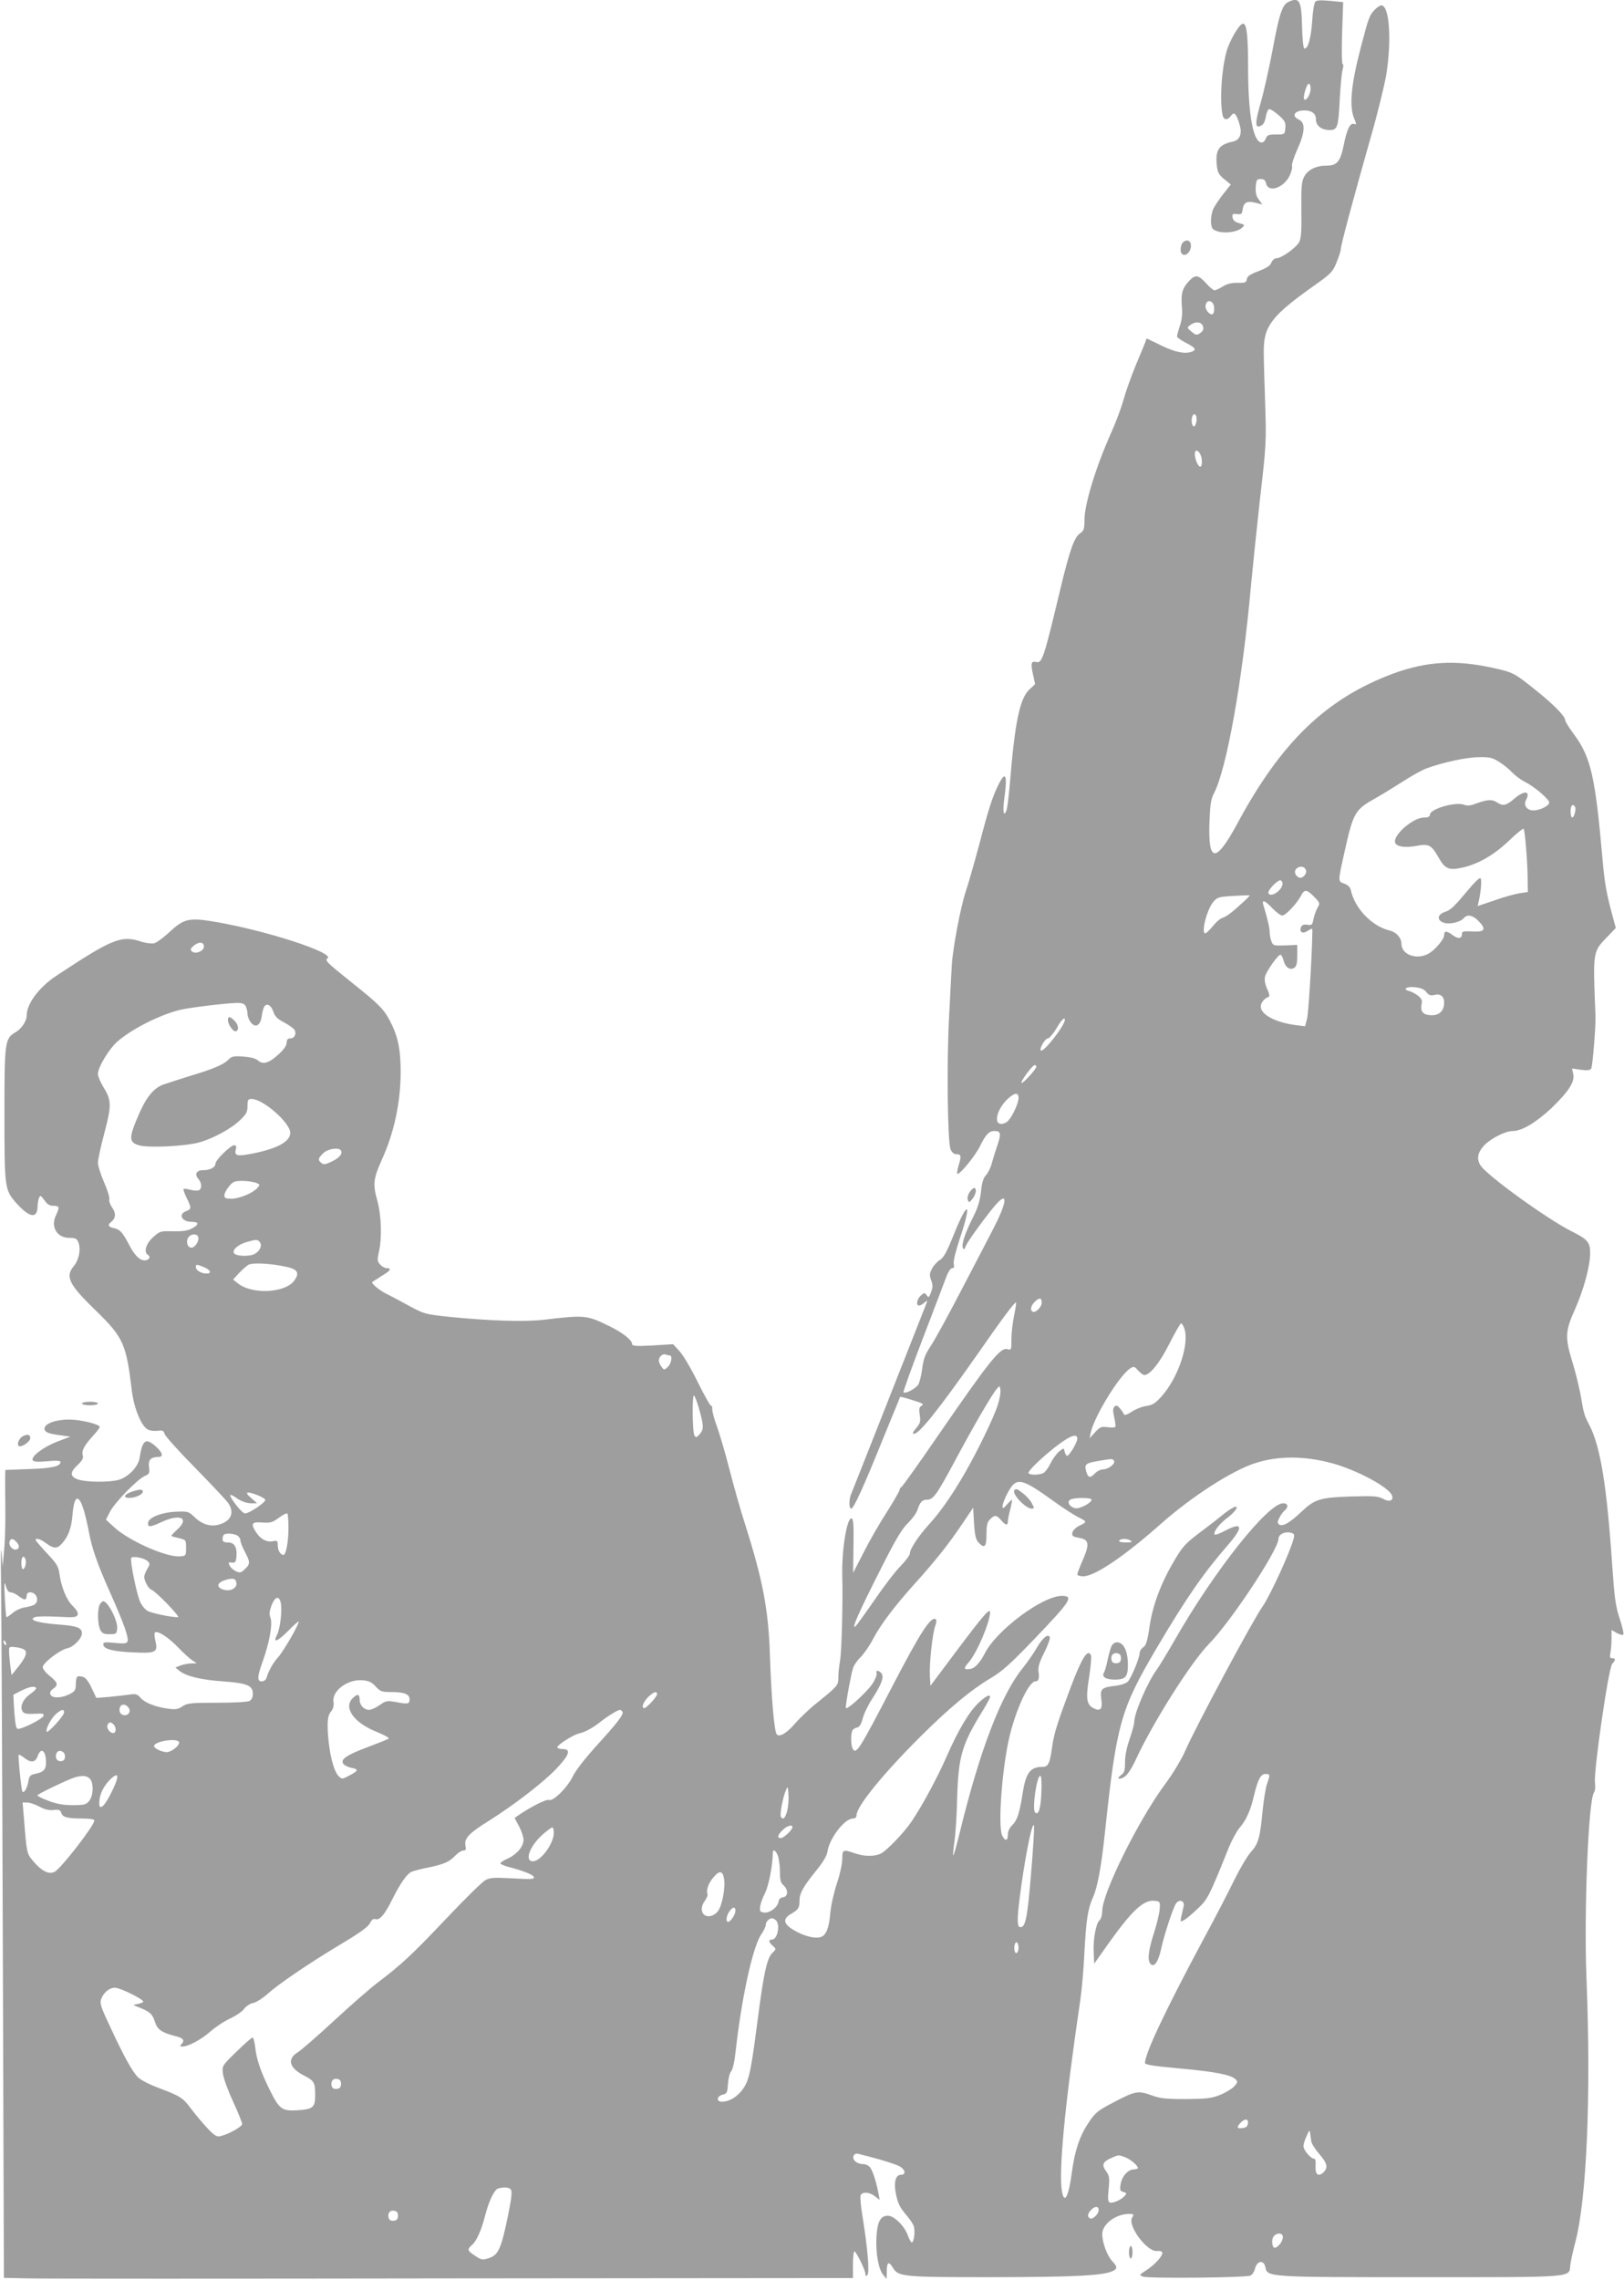 <?xml version="1.0" standalone="no"?>
<!DOCTYPE svg PUBLIC "-//W3C//DTD SVG 20010904//EN"
 "http://www.w3.org/TR/2001/REC-SVG-20010904/DTD/svg10.dtd">
<svg version="1.0" xmlns="http://www.w3.org/2000/svg"
 width="912pt" height="1280pt" viewBox="0 0 912 1280"
 preserveAspectRatio="xMidYMid meet">
<g transform="translate(0,1280) scale(0.1,-0.1)"
fill="#9e9e9e" stroke="none">
<path d="M7233 12788 c-32 -16 -50 -69 -88 -276 -20 -103 -49 -234 -66 -291
-34 -120 -32 -149 10 -122 8 5 17 26 20 47 3 20 11 39 18 41 6 2 30 -13 53
-33 36 -32 41 -42 38 -73 -3 -36 -3 -36 -52 -36 -41 0 -50 -3 -57 -22 -5 -13
-15 -23 -23 -23 -48 0 -76 150 -77 410 0 187 -7 251 -26 257 -19 7 -80 -96
-97 -163 -27 -106 -37 -272 -20 -351 6 -28 28 -30 47 -3 18 25 29 13 48 -48
16 -53 2 -89 -38 -97 -78 -17 -98 -46 -90 -130 4 -42 10 -54 41 -80 l38 -31
-40 -50 c-22 -28 -47 -65 -56 -82 -19 -37 -21 -106 -3 -119 35 -28 133 -22
165 11 13 13 11 16 -19 23 -24 7 -35 16 -37 32 -3 19 0 22 25 19 24 -3 28 1
31 24 5 41 25 52 71 40 l40 -10 -20 28 c-15 19 -19 39 -17 71 3 39 6 44 28 44
18 0 26 -7 30 -25 12 -53 96 -27 131 41 11 23 18 48 15 56 -4 8 10 50 29 93
44 96 47 151 10 168 -45 21 -26 52 31 52 41 0 64 -18 64 -50 0 -36 31 -60 77
-60 44 0 49 14 57 177 4 73 11 146 16 163 5 17 5 30 0 30 -5 0 -6 76 -3 174
l6 174 -72 7 c-50 5 -76 4 -84 -4 -7 -7 -15 -56 -18 -110 -7 -97 -24 -158 -44
-153 -6 1 -11 53 -13 124 -3 147 -15 167 -79 136z m127 -486 c0 -31 -24 -71
-36 -60 -9 10 14 88 26 88 6 0 10 -13 10 -28z"/>
<path d="M7718 12743 c-28 -30 -32 -41 -77 -213 -54 -207 -65 -327 -36 -396
13 -32 13 -35 0 -30 -23 8 -41 -29 -59 -119 -19 -93 -38 -115 -97 -115 -58 0
-105 -23 -125 -62 -15 -28 -17 -57 -16 -186 2 -118 -1 -159 -12 -181 -17 -32
-100 -91 -128 -91 -10 0 -23 -11 -28 -24 -6 -17 -27 -31 -72 -48 -47 -18 -64
-29 -66 -45 -3 -19 -9 -22 -51 -21 -33 1 -59 -5 -83 -20 -20 -12 -41 -22 -47
-22 -7 0 -29 18 -48 40 -43 47 -60 50 -95 13 -38 -40 -47 -72 -41 -141 4 -42
1 -76 -11 -111 -9 -27 -16 -54 -16 -60 0 -6 23 -22 50 -36 52 -26 61 -39 34
-49 -39 -15 -94 -4 -172 34 l-83 40 -8 -23 c-5 -12 -29 -72 -55 -133 -25 -61
-55 -146 -67 -190 -12 -43 -43 -126 -69 -184 -86 -192 -150 -400 -150 -491 0
-49 -3 -59 -24 -73 -33 -21 -59 -95 -112 -316 -91 -382 -102 -415 -134 -407
-29 7 -33 -6 -19 -69 l12 -55 -30 -28 c-56 -51 -83 -179 -112 -532 -6 -69 -14
-136 -19 -149 -16 -42 -22 -4 -12 67 18 129 8 158 -30 83 -35 -68 -58 -139
-109 -335 -28 -104 -62 -224 -76 -265 -30 -88 -75 -327 -80 -420 -2 -36 -9
-164 -15 -286 -14 -252 -9 -704 8 -746 7 -17 19 -28 30 -28 29 0 32 -8 17 -58
-8 -25 -12 -49 -9 -52 11 -9 100 99 127 154 33 67 51 86 82 86 35 0 38 -14 17
-78 -11 -31 -25 -77 -32 -102 -6 -25 -21 -55 -33 -68 -15 -16 -23 -43 -28 -93
-6 -50 -18 -91 -43 -140 -45 -88 -67 -154 -59 -175 5 -13 9 -10 18 13 13 30
128 187 173 236 65 70 55 2 -22 -146 -35 -67 -118 -228 -186 -357 -67 -129
-140 -262 -162 -295 -32 -48 -42 -73 -49 -129 -5 -38 -15 -79 -23 -91 -15 -22
-72 -52 -82 -42 -3 3 46 139 109 304 63 164 122 319 132 346 10 27 24 47 32
47 11 0 13 7 9 24 -3 14 10 69 34 142 71 210 46 222 -36 17 -38 -94 -55 -125
-77 -138 -15 -9 -34 -30 -43 -48 -14 -26 -15 -37 -5 -64 10 -26 10 -41 0 -67
-11 -31 -14 -33 -25 -18 -11 16 -14 15 -33 -2 -23 -21 -28 -56 -9 -56 6 0 20
8 30 17 19 17 19 16 0 -32 -11 -28 -106 -268 -211 -535 -105 -267 -196 -495
-201 -508 -13 -30 -13 -82 0 -82 14 0 66 113 180 395 52 127 95 231 95 233 1
1 33 -7 70 -19 56 -17 66 -23 51 -31 -14 -8 -16 -18 -11 -52 6 -37 3 -47 -20
-74 -19 -23 -23 -32 -12 -32 30 0 142 141 362 455 135 194 205 288 211 282 2
-2 -3 -35 -11 -73 -8 -38 -15 -97 -15 -132 0 -60 -1 -63 -21 -57 -40 13 -96
-56 -403 -502 -103 -150 -191 -273 -195 -273 -4 0 -8 -6 -8 -12 0 -7 -33 -65
-73 -128 -41 -63 -100 -166 -131 -228 l-58 -113 2 153 c2 125 -1 153 -12 153
-26 0 -55 -184 -51 -325 4 -127 -3 -418 -12 -470 -6 -36 -11 -82 -10 -102 0
-41 -6 -47 -137 -152 -33 -28 -79 -72 -102 -98 -48 -57 -92 -84 -107 -65 -14
17 -30 203 -38 437 -8 260 -39 425 -139 740 -26 80 -66 222 -90 316 -24 94
-56 201 -70 239 -14 37 -25 79 -25 93 0 14 -3 23 -6 19 -4 -3 -37 56 -75 132
-37 76 -84 156 -104 176 l-35 38 -115 -7 c-92 -5 -115 -3 -115 7 0 23 -52 64
-125 100 -131 64 -137 65 -375 37 -106 -12 -298 -6 -520 16 -142 15 -146 16
-230 61 -47 26 -105 57 -130 69 -41 20 -89 61 -79 67 2 1 13 8 24 15 11 7 32
20 47 30 32 20 36 32 10 32 -11 0 -27 9 -37 20 -16 18 -17 26 -8 68 19 77 15
208 -8 291 -26 91 -22 125 25 229 70 154 106 324 106 495 0 129 -16 202 -62
289 -33 62 -62 92 -208 208 -147 118 -157 128 -141 139 46 30 -348 158 -634
206 -142 24 -172 17 -250 -55 -35 -33 -75 -62 -89 -66 -15 -3 -48 1 -75 10
-110 36 -161 15 -474 -192 -97 -64 -167 -157 -167 -223 0 -31 -28 -74 -62 -94
-61 -36 -63 -51 -63 -460 0 -415 1 -425 66 -499 73 -82 118 -91 120 -21 0 16
4 39 8 49 7 17 9 16 30 -12 16 -24 30 -32 52 -32 33 0 35 -7 13 -54 -31 -64 6
-126 76 -126 35 0 42 -4 51 -27 14 -38 2 -98 -27 -132 -49 -59 -27 -103 126
-251 153 -149 169 -186 200 -445 12 -103 55 -205 92 -222 13 -6 37 -8 55 -6
26 4 32 1 38 -19 4 -12 80 -97 170 -188 89 -91 171 -178 183 -194 42 -55 22
-107 -50 -126 -46 -13 -94 2 -135 42 -32 31 -38 33 -96 31 -83 -2 -161 -31
-165 -61 -4 -28 10 -28 76 3 104 48 158 22 88 -42 -21 -19 -36 -36 -34 -37 2
-1 21 -7 43 -12 39 -9 40 -10 40 -54 0 -44 -1 -45 -33 -48 -75 -7 -284 85
-369 162 l-48 44 23 45 c27 52 154 182 195 200 26 11 28 16 24 50 -6 40 10 57
52 57 31 0 25 24 -15 60 -56 49 -74 36 -90 -65 -7 -50 -64 -109 -119 -124 -52
-14 -180 -13 -225 2 -47 16 -49 40 -5 81 27 26 35 40 30 55 -8 25 7 54 56 108
22 24 39 46 39 51 0 16 -107 42 -173 42 -75 0 -137 -23 -137 -51 0 -20 22 -29
95 -38 l50 -7 -74 -28 c-79 -31 -149 -84 -137 -105 6 -8 29 -10 82 -5 51 5 74
3 74 -4 0 -25 -50 -36 -177 -40 l-133 -5 -1 -36 c0 -20 0 -102 1 -182 1 -81
-2 -186 -7 -235 l-8 -89 -6 80 c-4 44 -5 -35 -3 -175 2 -140 7 -1075 10 -2077
l6 -1822 137 -3 c75 -2 1147 -2 2384 0 l2247 2 0 75 c0 41 4 75 8 75 10 0 62
-106 62 -127 0 -13 3 -14 11 -6 13 13 2 148 -27 327 -10 57 -14 111 -11 120 9
22 49 20 81 -5 l26 -20 -6 33 c-12 67 -35 137 -50 152 -8 9 -25 16 -38 16 -33
0 -61 24 -53 45 5 12 14 16 30 12 120 -30 213 -59 233 -72 29 -19 32 -45 4
-45 -30 0 -41 -40 -30 -100 11 -60 23 -83 62 -129 16 -18 34 -45 39 -58 10
-27 2 -93 -11 -93 -4 0 -15 20 -24 45 -20 51 -76 105 -110 105 -41 0 -59 -33
-64 -118 -5 -90 11 -182 38 -214 l19 -23 1 42 c0 52 11 60 33 23 32 -53 49
-55 567 -55 464 1 621 9 672 36 24 13 23 23 -6 54 -29 31 -56 105 -56 152 0
56 76 113 150 113 28 0 29 -2 18 -20 -28 -45 84 -195 140 -188 14 2 27 -2 29
-8 6 -17 -44 -72 -91 -101 -40 -26 -40 -26 -16 -35 30 -11 578 -6 602 6 10 4
22 22 26 40 12 45 50 49 58 7 12 -56 10 -56 869 -56 871 0 837 -3 843 65 2 19
14 76 27 125 66 243 91 834 64 1495 -14 373 11 999 43 1037 6 8 8 31 5 55 -8
63 76 644 97 667 20 22 20 31 0 31 -13 0 -15 7 -10 31 3 17 6 53 6 80 l0 48
29 -17 c16 -9 33 -13 37 -9 4 4 -5 44 -20 89 -23 69 -29 112 -42 297 -30 447
-66 671 -129 791 -28 54 -31 62 -49 170 -9 47 -29 130 -46 184 -42 136 -40
174 14 293 50 113 86 245 86 318 0 61 -14 77 -108 124 -133 67 -470 310 -507
367 -23 35 -18 70 15 108 37 42 122 86 165 86 51 0 130 47 216 127 96 92 134
149 124 193 l-7 31 50 -7 c37 -5 52 -3 58 7 8 12 26 240 24 294 -15 371 -16
360 68 447 l46 48 -18 67 c-33 120 -45 185 -56 313 -41 468 -65 577 -160 706
-28 37 -50 73 -50 80 0 22 -59 83 -158 163 -128 103 -133 106 -247 131 -212
47 -372 37 -559 -31 -376 -139 -631 -384 -878 -844 -121 -223 -164 -221 -156
10 4 96 8 128 25 160 72 138 161 637 208 1165 9 96 32 317 51 490 35 302 36
324 29 530 -4 118 -8 251 -8 295 -1 145 43 202 292 378 86 61 96 72 117 124
13 32 24 66 24 76 0 21 67 271 168 627 39 135 77 292 87 350 31 197 18 390
-28 390 -7 0 -25 -12 -39 -27z m-900 -1667 c2 -16 -1 -33 -6 -38 -12 -12 -42
17 -42 41 0 42 43 40 48 -3z m-62 -108 c4 -15 1 -25 -12 -35 -23 -17 -27 -17
-55 7 -24 20 -24 20 -5 35 29 22 63 19 72 -7z m-36 -521 c0 -12 -4 -28 -9 -36
-12 -19 -25 21 -16 49 8 25 25 16 25 -13z m20 -196 c13 -25 13 -71 0 -71 -12
0 -30 42 -30 71 0 25 16 25 30 0z m1681 -1730 c24 -15 57 -42 73 -60 17 -17
48 -40 70 -51 51 -25 136 -97 136 -116 0 -18 -52 -44 -89 -44 -37 0 -57 30
-41 59 27 52 -10 55 -67 6 -46 -39 -63 -42 -98 -19 -27 18 -55 15 -120 -9 -28
-11 -47 -12 -64 -5 -48 18 -191 -24 -191 -56 0 -11 -10 -16 -33 -16 -63 0
-177 -101 -162 -142 9 -22 56 -29 120 -17 69 13 84 5 124 -66 36 -64 59 -73
134 -56 89 20 177 71 260 150 42 41 80 71 83 68 8 -7 23 -196 23 -288 l1 -67
-46 -7 c-26 -4 -89 -21 -141 -40 l-95 -32 6 26 c14 63 19 131 8 131 -6 0 -30
-23 -54 -51 -93 -111 -110 -128 -144 -139 -42 -14 -46 -46 -8 -60 31 -12 95 2
114 25 19 23 49 18 81 -14 45 -45 39 -63 -18 -61 -66 3 -73 2 -73 -14 0 -26
-21 -29 -51 -7 -35 26 -49 27 -49 1 0 -24 -53 -86 -91 -106 -68 -34 -149 -3
-149 58 0 33 -29 65 -67 74 -99 24 -195 124 -217 226 -4 18 -16 29 -37 37 -36
12 -36 11 1 176 51 227 58 238 177 305 32 18 99 59 149 91 49 32 110 66 135
75 89 33 226 63 295 63 61 1 76 -3 115 -28z m424 -251 c8 -12 -5 -60 -16 -60
-5 0 -9 16 -9 35 0 33 12 46 25 25z m-1511 -355 c7 -20 -18 -49 -38 -42 -25
10 -32 38 -12 53 20 14 42 9 50 -11z m-132 -81 c-7 -38 -69 -76 -79 -48 -5 16
54 77 69 71 7 -2 12 -13 10 -23z m178 -69 c33 -34 34 -36 18 -63 -8 -15 -18
-43 -22 -63 -6 -32 -9 -35 -35 -31 -20 3 -30 -1 -35 -14 -11 -28 10 -39 38
-20 25 15 26 15 26 -1 -3 -162 -22 -461 -30 -493 l-11 -42 -49 6 c-116 15
-200 59 -200 105 0 20 20 46 42 53 10 4 8 15 -6 46 -12 27 -16 50 -12 69 8 31
73 123 87 123 4 0 12 -14 17 -32 10 -39 35 -57 60 -42 13 9 17 25 17 70 l0 59
-68 -3 c-64 -2 -68 -1 -77 23 -6 15 -10 39 -10 53 0 24 -13 77 -35 150 -11 34
9 27 51 -18 21 -22 46 -40 55 -40 19 0 80 65 104 109 20 40 33 39 75 -4z
m-403 -34 c-62 -57 -89 -77 -114 -85 -12 -4 -36 -25 -53 -47 -18 -21 -36 -39
-41 -39 -26 0 9 135 45 177 22 26 31 28 113 33 48 3 89 4 91 3 2 0 -16 -20
-41 -42z m-5832 -246 c0 -25 -49 -45 -68 -26 -10 10 -7 16 12 32 29 24 56 21
56 -6z m6865 -255 c14 -18 23 -21 45 -16 34 9 55 -8 55 -43 0 -45 -26 -71 -69
-71 -47 0 -66 19 -58 60 5 23 1 33 -20 50 -14 11 -37 23 -50 26 -40 10 -13 27
35 21 31 -3 51 -12 62 -27z m-6630 -79 c5 -11 10 -31 10 -44 0 -14 9 -35 19
-48 27 -33 54 -16 61 37 3 21 9 45 14 52 14 22 39 9 51 -28 9 -27 23 -41 60
-60 26 -14 53 -33 58 -41 14 -22 2 -49 -23 -49 -14 0 -20 -7 -20 -24 0 -15
-16 -38 -44 -64 -55 -51 -89 -61 -117 -36 -14 12 -41 19 -83 22 -54 4 -66 1
-83 -17 -25 -27 -85 -53 -223 -94 -63 -20 -128 -41 -145 -47 -52 -20 -93 -69
-134 -164 -59 -135 -59 -160 2 -177 53 -14 251 -5 332 16 78 21 183 77 233
126 35 33 42 46 42 79 0 35 3 40 23 40 64 0 217 -134 217 -190 0 -48 -68 -87
-204 -115 -93 -19 -111 -15 -102 20 5 18 2 25 -9 25 -20 0 -105 -83 -105 -103
0 -21 -30 -37 -70 -37 -37 0 -49 -23 -26 -49 20 -22 21 -57 2 -64 -8 -3 -29
-2 -47 3 -18 5 -35 7 -38 5 -3 -3 5 -26 17 -50 28 -57 28 -63 -3 -75 -46 -18
-24 -60 32 -60 42 0 42 -15 1 -37 -24 -13 -53 -17 -106 -16 -71 2 -74 1 -113
-34 -39 -35 -53 -83 -29 -98 15 -9 12 -22 -5 -29 -30 -11 -64 17 -96 78 -41
78 -54 93 -90 101 -32 7 -36 17 -14 35 26 21 27 49 5 80 -12 17 -19 38 -16 46
3 9 -10 52 -29 95 -19 44 -35 94 -35 111 0 17 16 92 36 166 41 156 41 184 -5
258 -17 28 -31 61 -31 74 0 38 61 139 109 182 82 71 233 148 351 178 49 12
249 37 317 39 32 1 45 -4 53 -18z m4600 -76 c0 -33 -121 -187 -135 -173 -10
10 24 68 40 68 7 0 29 25 47 55 28 48 48 68 48 50z m-160 -264 c0 -13 -77 -97
-83 -91 -8 7 61 100 73 100 6 0 10 -4 10 -9z m-100 -176 c0 -27 -32 -99 -58
-127 -8 -10 -26 -18 -39 -18 -50 0 -18 100 50 152 31 25 47 22 47 -7z m-3806
-294 c12 -18 -7 -41 -50 -62 -36 -17 -47 -19 -59 -9 -21 17 -19 27 10 55 24
25 88 35 99 16z m-478 -181 c25 -10 26 -11 9 -30 -26 -29 -101 -60 -145 -60
-33 0 -40 3 -40 19 0 11 12 33 26 50 22 27 32 31 74 31 27 0 61 -5 76 -10z
m-323 -304 c8 -21 -17 -61 -38 -61 -24 0 -33 39 -15 61 16 18 46 18 53 0z
m346 -30 c15 -18 1 -50 -29 -66 -31 -17 -110 -13 -117 6 -8 20 28 49 77 62 50
14 56 14 69 -2z m151 -139 c64 -14 74 -36 40 -80 -53 -67 -236 -75 -313 -13
l-28 22 33 36 c18 19 42 40 53 47 23 13 128 8 215 -12z m-465 -1 c39 -17 46
-36 14 -36 -29 0 -59 18 -59 35 0 18 2 18 45 1z m4705 -200 c0 -25 -36 -60
-52 -50 -14 9 -9 33 12 54 27 27 40 25 40 -4z m800 -142 c32 -84 -32 -278
-127 -384 -35 -39 -51 -49 -87 -54 -25 -4 -62 -19 -82 -33 -23 -15 -40 -21
-42 -14 -2 6 -12 21 -22 33 -15 18 -21 20 -31 11 -10 -10 -10 -23 -2 -60 6
-26 9 -51 7 -54 -2 -4 -22 -5 -43 -2 -36 5 -43 2 -71 -28 l-31 -34 6 30 c19
91 160 322 222 362 20 13 24 12 44 -11 13 -14 28 -26 35 -26 32 0 86 67 141
176 32 63 61 114 66 114 4 0 12 -12 17 -26z m-2889 -154 c17 0 9 -47 -11 -65
-20 -18 -21 -18 -35 1 -8 10 -15 26 -15 35 0 21 21 41 38 34 8 -3 18 -5 23 -5z
m1843 -276 c-22 -71 -118 -269 -190 -392 -72 -124 -135 -213 -198 -282 -59
-65 -106 -137 -106 -161 0 -10 -24 -42 -52 -71 -29 -29 -95 -115 -146 -190
-52 -75 -100 -142 -108 -149 -25 -20 18 77 139 316 84 167 121 230 154 262 24
23 49 57 55 75 15 46 27 58 54 58 35 0 55 28 160 224 101 189 205 368 233 400
15 18 16 17 19 -8 2 -15 -4 -52 -14 -82z m-1681 -14 c29 -101 31 -123 8 -150
-18 -21 -22 -23 -31 -10 -12 18 -14 238 -2 225 5 -6 16 -35 25 -65z m2127
-177 c0 -24 -51 -106 -60 -96 -4 4 -10 16 -12 26 -3 18 -4 18 -30 -2 -14 -12
-36 -41 -48 -66 -12 -25 -30 -50 -40 -55 -23 -12 -77 -13 -84 -1 -7 11 91 104
173 164 66 49 101 59 101 30z m1430 -138 c139 -38 319 -134 337 -181 11 -29
-14 -39 -50 -19 -29 15 -52 17 -183 13 -173 -6 -201 -15 -278 -88 -64 -61
-105 -83 -123 -69 -10 9 -10 16 2 38 7 15 21 33 29 40 24 20 19 41 -8 41 -86
0 -388 -381 -609 -768 -42 -73 -87 -147 -100 -165 -50 -66 -127 -244 -127
-292 0 -14 -12 -58 -26 -98 -16 -46 -26 -93 -26 -130 0 -47 -4 -60 -21 -72
-30 -21 -13 -31 19 -10 16 10 41 49 64 99 97 209 309 544 410 647 122 124 390
529 390 590 0 24 35 42 67 34 21 -5 24 -10 18 -33 -18 -72 -132 -321 -175
-382 -56 -80 -367 -659 -435 -812 -21 -48 -71 -130 -112 -185 -149 -201 -353
-612 -353 -712 0 -21 -6 -44 -14 -51 -21 -17 -38 -107 -34 -182 l3 -63 74 105
c138 194 202 254 264 248 31 -3 32 -5 30 -43 -1 -22 -15 -83 -32 -136 -34
-105 -39 -160 -17 -178 20 -16 41 17 56 84 16 77 69 238 85 259 19 25 49 14
42 -17 -22 -96 -22 -90 1 -78 12 6 47 35 77 64 58 54 64 66 177 347 17 41 44
90 60 109 35 40 60 94 78 171 23 97 39 130 66 130 28 0 28 -2 9 -57 -8 -23
-19 -93 -25 -155 -14 -147 -24 -181 -66 -227 -19 -21 -61 -92 -93 -157 -32
-66 -108 -213 -170 -327 -214 -399 -331 -646 -331 -700 0 -9 49 -17 193 -30
201 -18 290 -36 316 -61 13 -14 12 -18 -9 -41 -13 -13 -48 -35 -79 -47 -48
-19 -76 -22 -191 -23 -115 0 -144 3 -196 22 -74 27 -90 23 -219 -45 -80 -42
-95 -54 -132 -110 -49 -73 -77 -156 -93 -274 -18 -139 -42 -187 -56 -113 -20
109 15 482 102 1070 9 61 20 184 24 275 10 183 19 244 49 310 25 56 46 173 66
360 65 612 88 693 290 1036 168 284 263 421 402 581 89 103 81 131 -21 77 -26
-14 -50 -23 -54 -20 -11 11 22 57 64 89 23 17 47 40 53 50 21 32 -14 19 -69
-25 -29 -24 -78 -62 -109 -85 -103 -77 -116 -90 -164 -171 -75 -125 -123 -251
-141 -372 -12 -84 -20 -108 -36 -119 -11 -7 -20 -22 -20 -32 0 -26 -46 -138
-66 -160 -9 -10 -38 -20 -72 -24 -77 -9 -85 -18 -77 -77 8 -54 -6 -69 -45 -48
-38 20 -43 54 -24 171 9 59 14 114 11 124 -17 42 -51 -11 -113 -175 -77 -206
-94 -259 -105 -335 -13 -95 -22 -115 -54 -115 -71 0 -95 -33 -114 -160 -16
-101 -29 -141 -57 -168 -15 -14 -24 -34 -24 -52 0 -36 -15 -39 -31 -7 -27 49
-1 390 42 565 39 156 108 302 144 302 18 0 23 18 17 57 -3 24 5 51 32 104 20
40 34 79 32 86 -9 24 -41 -2 -74 -59 -16 -29 -52 -80 -79 -114 -121 -149 -241
-462 -353 -922 -18 -73 -34 -131 -37 -129 -2 2 1 37 7 78 6 41 13 147 15 236
7 244 25 307 149 507 20 33 36 63 36 68 0 17 -21 7 -60 -28 -55 -50 -118 -155
-183 -304 -53 -121 -137 -277 -200 -370 -41 -60 -136 -159 -169 -176 -35 -18
-95 -18 -148 1 -66 23 -70 21 -70 -33 0 -26 -13 -86 -30 -136 -17 -51 -33
-122 -37 -165 -7 -85 -23 -126 -53 -136 -33 -11 -92 4 -148 36 -63 36 -69 65
-19 94 41 24 47 33 47 75 0 41 22 80 98 173 32 39 56 80 58 97 9 75 96 190
144 190 13 0 20 7 20 18 0 50 149 233 361 444 160 159 283 261 389 324 68 40
111 79 243 216 212 221 229 248 160 248 -108 0 -367 -193 -432 -322 -26 -51
-57 -85 -81 -88 -39 -6 -41 1 -10 37 46 52 120 226 120 281 0 27 -38 -17 -189
-218 l-146 -195 -3 55 c-4 64 14 237 30 281 6 16 8 33 5 36 -26 25 -85 -65
-247 -377 -186 -357 -201 -381 -221 -349 -11 17 -12 89 -1 105 4 7 16 13 26
15 13 3 22 18 31 51 6 25 30 75 53 110 53 82 68 123 52 143 -16 19 -34 19 -27
1 3 -8 -7 -34 -23 -59 -34 -50 -150 -155 -150 -135 0 29 31 198 41 224 5 16
25 44 44 62 18 19 50 64 69 102 42 79 117 179 230 305 115 127 193 225 267
335 l64 95 5 -87 c4 -65 10 -91 24 -107 35 -38 46 -27 46 44 0 52 4 69 20 85
26 26 36 25 62 -5 25 -29 38 -32 38 -7 0 10 6 41 14 70 7 29 11 52 9 52 -2 0
-15 -12 -28 -27 -20 -23 -24 -25 -25 -10 0 10 10 37 21 60 55 109 74 107 274
-37 44 -32 102 -69 128 -83 54 -27 54 -27 5 -51 -19 -10 -34 -26 -36 -38 -3
-18 4 -22 37 -28 57 -9 61 -35 22 -124 -17 -39 -31 -75 -31 -81 0 -6 15 -11
33 -11 65 0 228 110 437 295 173 153 398 298 528 340 130 42 275 42 432 0z
m-1224 13 c10 -15 -32 -48 -63 -48 -13 0 -34 -11 -47 -25 -25 -27 -38 -21 -48
21 -8 33 2 40 67 51 83 14 83 14 91 1z m-4806 -194 c22 -9 40 -20 40 -25 0
-16 -95 -79 -115 -76 -18 2 -90 95 -81 104 2 2 21 -7 41 -22 23 -15 52 -25 74
-25 l35 0 -34 30 c-41 34 -25 40 40 14z m-977 -91 c9 -32 21 -85 27 -118 17
-90 46 -174 120 -340 77 -173 104 -250 96 -271 -5 -12 -18 -13 -71 -8 -54 6
-65 4 -65 -8 0 -26 52 -40 165 -45 131 -7 144 0 127 67 -5 22 -6 43 -1 45 16
10 74 -27 129 -84 30 -31 66 -64 80 -73 l25 -17 -32 0 c-17 -1 -44 -6 -60 -12
l-28 -11 23 -19 c38 -30 118 -50 245 -59 135 -10 167 -23 167 -70 0 -19 -7
-33 -19 -40 -11 -6 -90 -10 -183 -10 -146 0 -166 -2 -193 -20 -23 -16 -40 -19
-75 -14 -74 9 -135 33 -159 60 -20 23 -28 25 -62 20 -22 -3 -73 -9 -114 -13
l-74 -6 -27 57 c-19 40 -34 58 -51 62 -31 8 -36 2 -37 -43 -1 -33 -6 -40 -36
-55 -45 -23 -99 -24 -107 -1 -4 11 1 22 15 31 31 21 27 36 -18 72 -22 17 -40
40 -40 50 0 23 97 98 139 106 34 7 81 55 81 84 0 32 -28 42 -141 50 -111 9
-162 26 -122 41 10 4 66 5 125 2 95 -5 108 -4 114 11 4 11 -5 27 -28 50 -35
34 -64 105 -75 185 -5 36 -17 56 -70 111 -34 37 -63 70 -63 74 0 13 28 5 60
-19 42 -31 61 -31 87 -2 36 39 54 87 60 160 9 116 36 124 66 20z m5657 67 c0
-17 -63 -51 -89 -48 -32 4 -52 35 -31 48 20 13 120 13 120 0z m-4510 -158 c0
-77 -14 -152 -28 -152 -17 0 -32 26 -32 53 0 27 -3 29 -27 24 -35 -7 -69 11
-94 49 -33 50 -26 61 34 56 46 -3 57 0 92 26 22 16 43 27 48 25 4 -2 7 -39 7
-81z m-289 -42 c10 -6 19 -18 19 -28 0 -9 11 -38 25 -64 31 -59 31 -69 0 -98
-21 -20 -28 -22 -49 -12 -14 6 -30 20 -36 31 -9 18 -8 21 12 18 20 -2 23 3 26
35 4 52 -12 78 -48 78 -22 0 -30 5 -30 18 0 10 3 22 7 25 10 10 52 8 74 -3z
m-1237 -39 c19 -21 14 -41 -8 -41 -20 0 -39 27 -32 45 7 20 19 19 40 -4z
m6256 9 c11 -7 3 -10 -28 -10 -26 0 -41 4 -37 10 8 13 45 13 65 0z m-6207
-104 c7 -18 -3 -56 -14 -56 -5 0 -9 16 -9 35 0 35 13 47 23 21z m686 -11 c14
-13 14 -18 -2 -44 -9 -16 -17 -35 -17 -43 0 -24 24 -68 40 -73 24 -8 166 -155
150 -155 -38 0 -145 22 -170 35 -14 7 -34 31 -43 52 -20 44 -58 233 -50 246 8
13 74 0 92 -18z m499 -123 c4 -29 -37 -50 -76 -36 -37 13 -34 37 8 51 47 16
64 12 68 -15z m-1268 -52 c9 0 29 -9 43 -20 14 -11 30 -20 36 -20 6 0 11 9 11
20 0 13 7 20 19 20 39 0 55 -53 21 -71 -8 -4 -32 -11 -52 -14 -21 -3 -51 -17
-68 -32 -17 -14 -32 -24 -34 -22 -2 2 -6 51 -9 109 -4 81 -3 96 5 68 7 -26 16
-38 28 -38z m1516 -56 c10 -40 -2 -146 -20 -182 -26 -50 1 -40 64 23 29 30 55
53 57 51 7 -7 -82 -163 -114 -199 -31 -35 -53 -74 -67 -119 -3 -10 -15 -18
-26 -18 -27 0 -26 26 6 114 37 103 56 209 43 243 -8 21 -6 37 6 70 19 48 41
56 51 17z m-1542 -230 c3 -8 2 -12 -4 -9 -6 3 -10 10 -10 16 0 14 7 11 14 -7z
m104 -37 c17 -14 6 -44 -37 -97 l-36 -45 -7 50 c-3 28 -7 64 -7 80 -1 30 0 31
37 27 20 -2 43 -9 50 -15z m1972 -206 c26 -28 34 -31 90 -31 70 0 100 -12 100
-40 0 -27 -8 -29 -72 -17 -54 10 -59 9 -96 -16 -21 -15 -48 -27 -59 -27 -28 0
-53 26 -53 54 0 34 -11 39 -37 14 -58 -54 3 -141 136 -193 39 -16 68 -32 64
-36 -4 -4 -57 -25 -118 -48 -121 -45 -156 -70 -136 -95 7 -9 28 -18 47 -22 40
-7 36 -17 -17 -44 -38 -20 -39 -20 -58 -1 -32 32 -60 165 -61 282 0 41 5 63
19 80 13 16 17 33 14 54 -10 62 81 130 166 121 32 -3 50 -11 71 -35z m-1907
-7 c3 -4 -11 -20 -33 -35 -42 -30 -60 -72 -43 -98 8 -12 24 -15 67 -13 47 3
55 1 50 -12 -6 -15 -84 -57 -131 -71 -19 -5 -22 -1 -27 37 -3 24 -7 68 -8 98
l-3 55 45 23 c45 22 71 27 83 16z m3487 -36 c0 -14 -59 -78 -72 -78 -18 0 -6
33 21 61 31 30 51 37 51 17z m-2970 -73 c17 -20 5 -45 -20 -45 -23 0 -35 22
-26 45 7 19 30 19 46 0z m-360 -29 c0 -19 -93 -121 -98 -108 -6 18 29 81 56
102 29 24 42 25 42 6z m3136 3 c8 -14 -28 -61 -154 -199 -58 -65 -113 -135
-126 -165 -29 -60 -109 -140 -133 -131 -14 6 -96 -35 -166 -82 l-27 -19 25
-47 c14 -26 25 -60 25 -76 0 -37 -38 -82 -89 -105 -23 -10 -41 -22 -41 -26 0
-5 19 -13 43 -20 88 -23 141 -44 145 -58 4 -12 -15 -13 -119 -7 -108 6 -128 4
-155 -11 -17 -10 -117 -108 -221 -218 -193 -204 -250 -256 -383 -357 -41 -31
-151 -127 -245 -214 -93 -86 -184 -165 -202 -176 -63 -38 -49 -89 36 -132 56
-29 61 -38 61 -111 0 -67 -13 -78 -102 -83 -86 -5 -100 6 -157 122 -49 101
-71 166 -78 234 -3 28 -10 52 -15 52 -5 0 -46 -36 -90 -79 -81 -79 -81 -79
-76 -124 3 -24 28 -94 57 -156 28 -61 51 -118 51 -126 0 -15 -75 -57 -121 -68
-21 -5 -33 1 -71 41 -25 26 -66 75 -93 110 -49 66 -59 72 -193 123 -46 17 -94
43 -108 57 -33 35 -79 118 -154 280 -58 123 -61 135 -50 163 15 35 46 59 75
59 31 0 170 -69 159 -80 -5 -4 -20 -10 -34 -12 -25 -4 -25 -4 5 -16 66 -26 80
-38 94 -80 14 -47 37 -63 114 -83 47 -11 57 -25 35 -47 -9 -9 -8 -12 8 -12 34
1 104 39 154 83 27 24 77 58 112 74 36 17 72 42 80 56 10 13 31 27 48 31 18 3
54 26 81 50 65 58 229 170 414 281 106 63 154 98 163 118 10 20 19 26 31 22
24 -7 52 26 96 115 42 84 77 135 104 150 10 5 54 17 97 25 89 19 119 32 153
69 14 14 33 26 42 26 15 0 17 6 13 28 -8 40 19 69 128 137 142 89 306 215 381
293 75 79 86 112 37 112 -16 0 -30 5 -30 10 0 13 87 69 120 77 38 9 80 32 125
68 39 31 93 64 107 65 4 0 10 -5 14 -11z m-2858 -71 c16 -16 15 -48 -2 -48
-20 0 -39 27 -32 45 7 18 18 19 34 3z m367 -98 c8 -13 -29 -48 -59 -56 -28 -7
-90 22 -80 37 15 25 126 41 139 19z m-747 -101 c3 -52 -9 -68 -60 -78 -28 -6
-34 -12 -39 -44 -6 -36 -23 -66 -33 -56 -6 6 -26 202 -21 207 2 2 16 -5 31
-17 38 -30 63 -27 76 10 16 47 42 35 46 -22z m107 21 c0 -18 -6 -26 -21 -28
-23 -3 -37 18 -27 44 10 25 48 13 48 -16z m258 -209 c-41 -82 -70 -101 -65
-43 3 44 27 90 66 126 47 43 46 10 -1 -83z m-119 83 c23 -22 21 -96 -3 -125
-17 -21 -28 -24 -93 -24 -53 0 -90 7 -135 24 -35 13 -63 27 -63 31 0 7 167 87
210 101 41 12 68 10 84 -7z m5344 -79 c-3 -88 -16 -130 -35 -111 -18 17 9 206
29 206 6 0 9 -38 6 -95z m-1428 -105 c-11 -39 -23 -50 -35 -30 -7 12 12 113
29 150 10 23 11 21 14 -27 2 -29 -2 -70 -8 -93z m-4199 27 c31 -17 55 -22 81
-19 29 3 37 0 42 -16 8 -25 33 -32 119 -32 41 0 67 -4 67 -11 0 -28 -186 -268
-223 -288 -32 -17 -72 3 -120 59 -37 43 -37 45 -53 248 l-7 82 25 0 c14 0 45
-10 69 -23z m5569 -379 c-20 -244 -31 -298 -59 -298 -19 0 -20 35 -6 153 27
220 73 454 82 415 2 -9 -5 -130 -17 -270z m-1340 263 c0 -15 -49 -61 -65 -61
-22 0 -19 17 10 45 24 24 55 34 55 16z m-1340 -31 c0 -61 -73 -160 -117 -160
-51 0 -17 89 60 155 22 19 44 35 49 35 4 0 8 -14 8 -30z m1259 -131 c6 -18 11
-58 11 -89 0 -44 4 -61 20 -75 28 -25 26 -63 -2 -67 -15 -2 -24 -11 -26 -25
-4 -31 -50 -65 -81 -61 -22 3 -26 7 -22 33 1 16 14 51 28 78 20 41 43 157 43
225 0 24 18 12 29 -19z m-303 -126 c9 -47 -10 -151 -34 -183 -22 -28 -56 -37
-78 -20 -19 17 -17 50 5 79 10 14 17 31 14 38 -8 21 5 59 33 92 34 41 52 39
60 -6z m64 -181 c0 -21 -27 -62 -41 -62 -14 0 -11 33 7 58 18 27 34 29 34 4z
m228 -54 c25 -25 8 -108 -23 -108 -21 0 -19 -14 5 -35 20 -18 20 -18 -4 -41
-29 -30 -48 -116 -81 -374 -31 -239 -43 -305 -61 -350 -27 -63 -86 -110 -139
-110 -35 0 -30 32 5 40 22 5 25 12 28 60 2 30 10 62 18 71 9 10 19 54 25 110
33 299 96 590 145 660 13 19 24 42 24 50 0 18 19 39 35 39 6 0 16 -5 23 -12z
m1362 -153 c0 -29 -17 -42 -22 -18 -6 25 3 54 13 47 5 -3 9 -16 9 -29z m-3805
-765 c0 -18 -6 -26 -23 -28 -13 -2 -25 3 -28 12 -10 26 4 48 28 44 17 -2 23
-10 23 -28z m5093 -222 c-2 -17 -11 -24 -30 -26 -32 -4 -35 4 -11 30 23 25 45
23 41 -4z m357 -105 c3 -12 23 -43 45 -68 43 -50 49 -74 24 -100 -29 -29 -49
-15 -46 33 2 26 -1 42 -8 42 -19 0 -60 48 -60 71 0 11 8 37 18 57 16 35 17 36
20 12 1 -14 5 -35 7 -47z m-1048 -84 c30 -11 73 -47 73 -61 0 -4 -10 -8 -23
-8 -32 0 -67 -39 -74 -84 -5 -32 -3 -38 16 -43 17 -4 19 -8 9 -20 -18 -22 -68
-45 -85 -39 -11 5 -13 19 -7 77 6 63 4 73 -15 100 -26 35 -18 53 34 75 37 16
37 16 72 3z m-3448 -182 c8 -11 4 -49 -18 -156 -37 -177 -53 -212 -105 -229
-36 -12 -42 -11 -78 13 -44 29 -46 35 -17 61 26 23 53 84 74 167 21 81 52 145
73 150 34 9 60 7 71 -6z m3301 -115 c0 -23 -35 -56 -49 -47 -16 9 -14 26 6 47
21 23 43 23 43 0z m-3935 -32 c0 -18 -6 -26 -23 -28 -13 -2 -25 3 -28 12 -10
26 4 48 28 44 17 -2 23 -10 23 -28z m4968 -112 c8 -22 -23 -67 -45 -68 -13 0
-19 40 -8 60 12 22 46 27 53 8z"/>
<path d="M1280 7072 c0 -21 27 -62 41 -62 21 0 21 32 -1 56 -28 29 -40 31 -40
6z"/>
<path d="M5697 4434 c-18 -19 62 -104 97 -104 15 0 15 3 1 29 -8 17 -30 41
-48 55 -36 28 -40 29 -50 20z"/>
<path d="M6242 3558 c-6 -13 -16 -48 -22 -78 -6 -30 -15 -62 -20 -70 -15 -24
9 -40 60 -40 62 0 75 16 74 89 -1 55 -15 98 -38 113 -21 14 -43 8 -54 -14z
m53 -68 c0 -18 -6 -26 -23 -28 -13 -2 -25 3 -28 12 -10 26 4 48 28 44 17 -2
23 -10 23 -28z"/>
<path d="M560 3791 c-14 -27 -12 -111 3 -141 10 -20 20 -25 52 -25 38 0 40 2
43 32 4 44 -52 153 -79 153 -5 0 -13 -9 -19 -19z"/>
<path d="M6642 11438 c-7 -7 -12 -25 -12 -40 0 -37 35 -39 52 -4 19 43 -10 74
-40 44z"/>
<path d="M5444 6105 c-9 -14 -13 -32 -9 -42 6 -16 8 -16 26 6 20 25 26 61 9
61 -5 0 -17 -11 -26 -25z"/>
<path d="M460 4920 c0 -5 20 -10 45 -10 25 0 45 5 45 10 0 6 -20 10 -45 10
-25 0 -45 -4 -45 -10z"/>
<path d="M129 4737 c-26 -14 -39 -57 -17 -57 20 0 58 29 58 45 0 21 -14 25
-41 12z"/>
<path d="M746 4427 c-48 -15 -60 -37 -19 -37 32 0 76 20 75 35 -1 14 -13 15
-56 2z"/>
<path d="M6340 155 c0 -19 5 -35 10 -35 6 0 10 16 10 35 0 19 -4 35 -10 35 -5
0 -10 -16 -10 -35z"/>
</g>
</svg>
